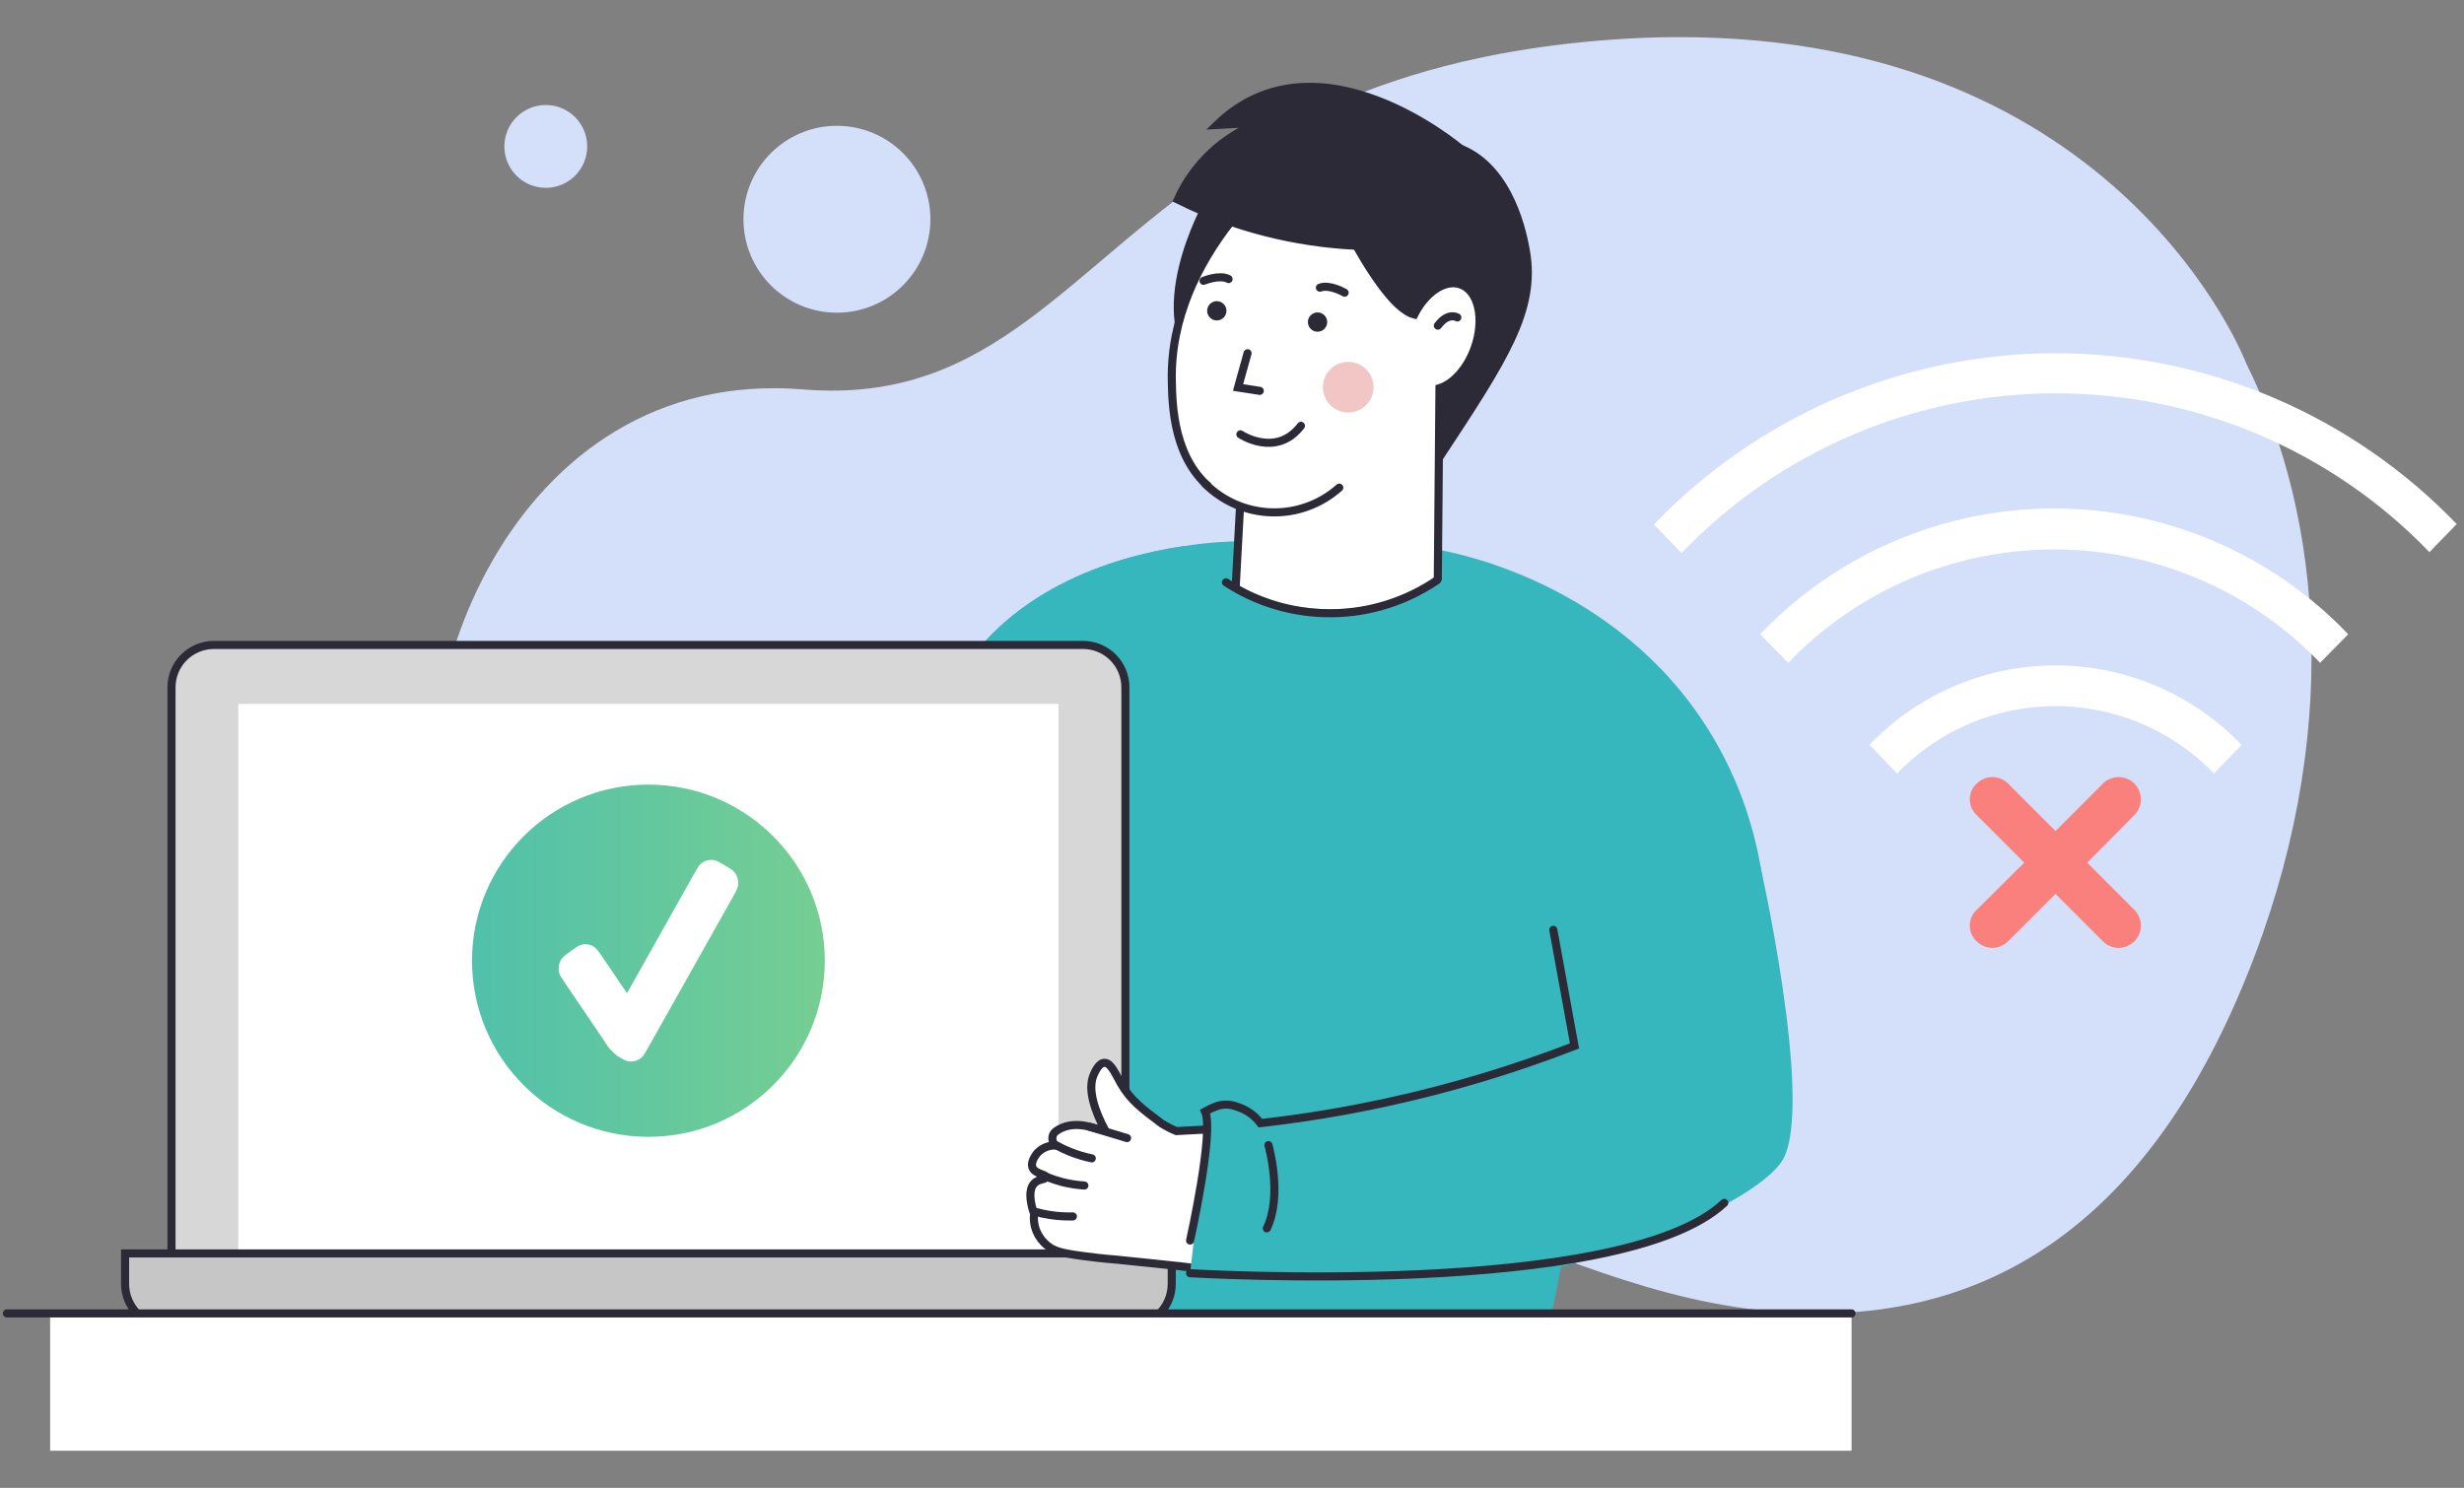 <?xml version="1.0" encoding="UTF-8"?> <svg xmlns="http://www.w3.org/2000/svg" width="457" height="276" viewBox="0 0 457 276" fill="none"><rect x="0" y="0" width="457" height="276" fill="#808080" stroke="none"/> <path d="M82.674 164.649C86.946 178.3 97.067 189.444 110.434 197.808C121.505 204.755 134.805 209.763 148.831 212.644C153.477 213.609 158.174 214.329 162.902 214.8C164.562 214.987 166.231 215.116 167.906 215.231C178.369 215.941 188.884 215.388 199.204 213.586C232.372 207.637 261.179 222.926 290.607 233.768L293.226 234.724C303.863 238.546 314.605 241.693 325.683 242.958C368.359 247.858 398.243 226.31 416.495 181.577C434.62 137.202 430.85 96.076 416.578 67.336C416.578 67.336 393.441 6.594 310.984 6.889C306.994 6.889 302.868 7.052 298.604 7.378C291.752 7.866 284.936 8.737 278.19 9.986C259.324 13.535 244.91 19.685 233.038 26.791C231.699 27.589 230.39 28.393 229.126 29.213C197.962 49.287 184.468 75.153 148.928 72.236C94.725 67.817 71.873 130.168 82.674 164.649Z" fill="#D4DFFA"></path> <path d="M455.722 97.129L450.591 102.426C441.606 93.094 430.827 85.674 418.904 80.611C406.98 75.548 394.156 72.946 381.201 72.962C368.247 72.977 355.429 75.61 343.517 80.701C331.606 85.793 320.845 93.239 311.882 102.592L306.751 97.295C316.383 87.251 327.947 79.259 340.748 73.8C353.548 68.34 367.32 65.526 381.237 65.526C395.153 65.526 408.925 68.34 421.725 73.8C434.526 79.259 446.09 87.251 455.722 97.295V97.129Z" fill="white"></path> <path d="M435.528 117.654L430.314 122.951C423.934 116.302 416.276 111.012 407.799 107.398C399.323 103.784 390.203 101.921 380.988 101.921C371.773 101.921 362.654 103.784 354.177 107.398C345.701 111.012 338.042 116.302 331.662 122.951L326.448 117.654C333.489 110.278 341.952 104.407 351.326 100.395C360.701 96.384 370.792 94.316 380.988 94.316C391.185 94.316 401.276 96.384 410.65 100.395C420.025 104.407 428.488 110.278 435.528 117.654Z" fill="white"></path> <path d="M415.748 138.179L410.617 143.476C406.811 139.526 402.247 136.384 397.199 134.238C392.151 132.092 386.722 130.986 381.236 130.986C375.751 130.986 370.322 132.092 365.274 134.238C360.226 136.384 355.662 139.526 351.856 143.476L346.725 138.179C351.183 133.517 356.539 129.807 362.471 127.272C368.402 124.738 374.786 123.431 381.236 123.431C387.687 123.431 394.07 124.738 400.002 127.272C405.933 129.807 411.29 133.517 415.748 138.179Z" fill="white"></path> <path d="M395.885 168.801C396.644 169.575 397.068 170.615 397.068 171.698C397.068 172.781 396.644 173.821 395.885 174.594C395.096 175.387 394.024 175.833 392.906 175.836C392.365 175.833 391.83 175.721 391.332 175.508C390.835 175.295 390.385 174.984 390.009 174.594L381.237 165.822L372.464 174.594C371.674 175.387 370.603 175.833 369.484 175.836C368.393 175.82 367.352 175.374 366.588 174.594C366.192 174.223 365.876 173.774 365.661 173.276C365.445 172.778 365.334 172.241 365.334 171.698C365.334 171.155 365.445 170.618 365.661 170.12C365.876 169.621 366.192 169.173 366.588 168.801L375.443 160.028L366.588 151.173C366.192 150.801 365.876 150.353 365.661 149.854C365.445 149.356 365.334 148.819 365.334 148.276C365.334 147.733 365.445 147.196 365.661 146.698C365.876 146.2 366.192 145.751 366.588 145.379C366.972 144.992 367.43 144.684 367.934 144.474C368.439 144.264 368.98 144.155 369.526 144.155C370.072 144.155 370.613 144.264 371.117 144.474C371.621 144.684 372.079 144.992 372.464 145.379L381.237 154.152L390.009 145.379C390.394 144.992 390.852 144.684 391.356 144.474C391.86 144.264 392.401 144.155 392.947 144.155C393.494 144.155 394.035 144.264 394.539 144.474C395.043 144.684 395.501 144.992 395.885 145.379C396.644 146.153 397.068 147.193 397.068 148.276C397.068 149.359 396.644 150.399 395.885 151.173L387.113 160.028L395.885 168.801Z" fill="#F9807D"></path> <circle cx="155.224" cy="40.671" r="17.335" fill="#D4DFFA"></circle> <circle cx="101.228" cy="27.162" r="7.683" fill="#D4DFFA"></circle> <path d="M223.897 37.855C223.897 37.855 212.09 58.87 223.22 69.016C234.349 79.161 248.078 41.076 248.078 41.076L223.897 37.855Z" fill="#2B2A36" stroke="#2B2A36" stroke-width="1.5" stroke-miterlimit="10" stroke-linecap="round"></path> <path d="M179.878 165.767C179.878 165.767 170.54 164.189 164.812 159.093" stroke="#2B2A36" stroke-width="1.5" stroke-miterlimit="10" stroke-linecap="round"></path> <path d="M154.817 163.465C163.074 169.43 172.283 173.952 182.051 176.84C195.486 180.775 209.647 181.557 223.432 179.124L231.953 101.783L232.102 100.4C227.85 100.348 223.602 100.658 219.404 101.329C206.204 103.315 186.117 109.46 176.139 128.247L175.86 128.767C169.497 140.716 162.472 152.3 154.817 163.465Z" fill="#36B7BD"></path> <path d="M176.166 128.239C176.84 145.355 177.521 162.472 178.208 179.589C178.719 192.259 178.858 195.758 179.034 200.381C179.563 213.887 180.287 233.482 181.076 257.932C195.643 260.647 210.356 262.507 225.14 263.501C244.728 264.81 264.387 264.602 283.943 262.879C292.304 221.313 300.658 179.746 309.006 138.18C305.361 135.767 301.697 133.291 298.015 130.754C285.107 121.843 272.903 112.852 261.406 103.78C261.406 103.78 248.104 107.882 236.501 102.09C235.387 101.997 233.846 101.886 232.009 101.784C230.975 101.722 229.852 101.666 228.639 101.617C225.39 101.478 222.364 101.366 219.459 101.32C206.222 103.306 186.135 109.451 176.166 128.239Z" fill="#36B7BD"></path> <path d="M39.684 119.639H200.861C202.948 119.639 204.95 120.466 206.426 121.94C207.901 123.414 208.73 125.412 208.73 127.496V236.798H31.809V127.503C31.808 126.47 32.011 125.447 32.406 124.492C32.802 123.538 33.382 122.67 34.113 121.94C34.845 121.21 35.714 120.63 36.669 120.235C37.625 119.841 38.65 119.638 39.684 119.639Z" fill="#D7D7D7" stroke="#2B2A36" stroke-width="1.5" stroke-miterlimit="10"></path> <path d="M196.333 130.579H44.198V239.13H196.333V130.579Z" fill="white"></path> <ellipse cx="120.261" cy="178.218" rx="32.716" ry="32.668" fill="url(#paint0_linear_7015_161554)"></ellipse> <path d="M103.745 180.552C103.883 181.019 104.202 181.489 104.84 182.429L112.061 193.063C112.443 193.669 112.646 194.033 113.063 194.502C113.375 194.852 113.548 195.103 114.541 195.914C115.477 196.469 115.945 196.747 116.394 196.849C117.345 197.065 118.338 196.791 119.057 196.114C119.396 195.795 119.667 195.313 120.208 194.351L135.938 166.367C136.481 165.4 136.753 164.917 136.853 164.454C137.065 163.472 136.798 162.446 136.137 161.705C135.826 161.356 135.356 161.077 134.416 160.52C133.48 159.965 133.012 159.687 132.563 159.585C131.613 159.369 130.619 159.643 129.901 160.32C129.561 160.639 129.291 161.121 128.75 162.083L116.293 184.244L111.705 177.487C111.065 176.545 110.745 176.074 110.366 175.779C109.602 175.187 108.609 175.007 107.694 175.294C107.24 175.437 106.782 175.767 105.868 176.428C104.956 177.086 104.5 177.415 104.215 177.806C103.641 178.591 103.467 179.612 103.745 180.552Z" fill="white"></path> <path d="M217.324 232.515V238.172C217.322 240.255 216.493 242.253 215.017 243.726C213.542 245.2 211.541 246.028 209.455 246.03H31.074C28.987 246.03 26.984 245.202 25.508 243.729C24.031 242.255 23.2 240.257 23.199 238.172V232.515H217.324Z" fill="#C6C6C6" stroke="#2B2A36" stroke-width="1.5" stroke-miterlimit="10"></path> <path d="M258.848 88.286C259.422 88.899 260.182 89.304 261.011 89.437C263.582 89.716 265.893 86.458 267.212 84.444C279.047 66.464 284.959 57.469 282.992 46.469C282.527 43.87 280.263 31.367 270.925 27.598C260.241 23.301 240.293 31.581 240.878 43.378C241.286 51.928 258.848 88.286 258.848 88.286Z" fill="#2B2A36" stroke="#2B2A36" stroke-width="1.5" stroke-miterlimit="10" stroke-linecap="round"></path> <path d="M266.643 101.95C271.052 102.748 302.148 108.902 318.624 138.346C330.617 159.844 327.609 180.859 326.449 187.227C326.449 187.227 281.049 192.508 264.74 181.899C265.353 155.252 265.987 128.602 266.643 101.95Z" fill="#36B7BD"></path> <path d="M217.338 70.659C217.431 75.3 217.635 85.334 225.033 90.996C226.538 92.139 228.218 93.029 230.009 93.633L228.477 122.037C233.484 127.055 240.233 129.951 247.32 130.124C254.407 130.297 261.288 127.733 266.535 122.965L266.98 72.014C269.57 71.207 272.16 68.375 273.524 64.514C275.381 59.204 274.239 53.951 270.907 52.772C268.001 51.751 264.409 54.201 262.311 58.341C254.83 56.485 242.568 27.162 242.568 27.162C238.093 30.541 216.837 47.184 217.338 70.659Z" fill="white" stroke="#2B2A36" stroke-width="1.5" stroke-miterlimit="10" stroke-linecap="round"></path> <path d="M230.055 80.573C230.055 80.573 236.682 85.001 241.286 78.986L230.055 80.573Z" fill="white"></path> <path d="M230.055 80.573C230.055 80.573 236.682 85.001 241.286 78.986" stroke="#2B2A36" stroke-width="1.5" stroke-miterlimit="10" stroke-linecap="round"></path> <path d="M231.384 65.526L229.62 71.884L233.649 72.506" fill="white"></path> <path d="M231.384 65.526L229.62 71.884L233.649 72.506" stroke="#2B2A36" stroke-width="1.5" stroke-miterlimit="10" stroke-linecap="round"></path> <path d="M250.057 76.526C252.651 76.526 254.754 74.423 254.754 71.829C254.754 69.235 252.651 67.132 250.057 67.132C247.463 67.132 245.36 69.235 245.36 71.829C245.36 74.423 247.463 76.526 250.057 76.526Z" fill="#F2C6C4"></path> <path d="M270.293 58.89C270.293 58.89 268.613 57.822 266.682 60.403L270.293 58.89Z" fill="white"></path> <path d="M270.293 58.89C270.293 58.89 268.613 57.822 266.682 60.403" stroke="#2B2A36" stroke-width="1.5" stroke-miterlimit="10" stroke-linecap="round"></path> <path d="M248.395 90.458C244.938 93.541 240.431 95.181 235.802 95.041C231.173 94.901 226.773 92.992 223.509 89.707" fill="white"></path> <path d="M248.395 90.458C244.938 93.541 240.431 95.181 235.802 95.041C231.173 94.901 226.773 92.992 223.509 89.707" stroke="#2B2A36" stroke-width="1.5" stroke-miterlimit="10" stroke-linecap="round"></path> <path d="M244.368 61.536C245.357 61.536 246.159 60.734 246.159 59.744C246.159 58.755 245.357 57.953 244.368 57.953C243.378 57.953 242.576 58.755 242.576 59.744C242.576 60.734 243.378 61.536 244.368 61.536Z" fill="#2B2A36"></path> <path d="M225.68 59.446C226.67 59.446 227.472 58.644 227.472 57.655C227.472 56.665 226.67 55.863 225.68 55.863C224.691 55.863 223.889 56.665 223.889 57.655C223.889 58.644 224.691 59.446 225.68 59.446Z" fill="#2B2A36"></path> <path d="M249.389 54.294C249.389 54.294 246.604 52.67 244.803 53.366L249.389 54.294Z" fill="white"></path> <path d="M249.389 54.294C249.389 54.294 246.604 52.67 244.803 53.366" stroke="#2B2A36" stroke-width="1.5" stroke-miterlimit="10" stroke-linecap="round"></path> <path d="M223.224 52.095C223.224 52.095 226.212 50.861 227.865 51.77L223.224 52.095Z" fill="white"></path> <path d="M223.224 52.095C223.224 52.095 226.212 50.861 227.865 51.77" stroke="#2B2A36" stroke-width="1.5" stroke-miterlimit="10" stroke-linecap="round"></path> <path d="M268.491 107C262.021 110.94 254.591 113.024 247.016 113.024C239.441 113.024 232.011 110.94 225.541 107L223.889 125.388L241.275 141.391L274.413 133.037L268.491 107Z" fill="#36B7BD"></path> <path d="M266.56 107.613C260.801 111.547 254.005 113.685 247.032 113.758C240.058 113.831 233.219 111.834 227.379 108.021" stroke="#2B2A36" stroke-width="1.5" stroke-miterlimit="10" stroke-linecap="round"></path> <path d="M218.443 37.02C221.712 38.653 225.086 40.067 228.542 41.253C239.331 44.894 250.745 46.318 262.098 45.439L270.898 27.599C270.898 27.599 244.406 5.015 225.693 23.18L233.648 22.744C230.298 24.005 227.23 25.915 224.621 28.365C222.012 30.815 219.912 33.757 218.443 37.02Z" fill="#2B2A36" stroke="#2B2A36" stroke-width="1.5" stroke-miterlimit="10" stroke-linecap="round"></path> <path d="M194.178 231.002C195.422 232.051 196.777 232.441 200.676 232.97C202.421 233.211 204.612 233.471 207.174 233.675C209.086 233.88 211.425 234.13 214.219 234.399C228.449 235.792 231.772 237.101 243.755 237.555C246.252 237.648 248.174 237.667 249.037 237.676C261.726 237.742 274.382 236.388 286.77 233.638C289.406 233.044 291.68 232.459 293.787 231.865C293.787 231.865 299.941 230.148 305.372 228.069C318.998 222.834 326.721 220.067 329.812 213.672C332.365 208.474 330.675 202.125 327.296 189.417C326.004 184.551 324.382 179.778 322.442 175.132L286.436 176.273L291.077 194.235C284.355 197.013 277.492 199.436 270.516 201.493C256.379 205.648 241.843 208.295 227.149 209.393C223.316 209.532 220.197 209.699 218.192 209.82C217.222 209.424 216.291 208.943 215.407 208.381C211.833 205.698 209.652 204.065 207.907 201.011C206.914 199.284 206.05 197.112 204.844 197.159C203.804 197.159 203.071 198.857 202.848 199.368C201.632 202.153 203.108 206.209 205.029 209.81L204.101 209.56L202.161 209.04C198.235 207.963 196.09 209.699 196.09 209.699C195.739 209.878 195.46 210.173 195.301 210.534C195.18 210.866 195.155 211.226 195.231 211.571C195.306 211.917 195.479 212.233 195.728 212.484C195.117 212.47 194.509 212.584 193.943 212.817C193.378 213.05 192.867 213.398 192.442 213.839C192.34 213.95 191.022 215.454 191.514 216.624C192.006 217.793 194.03 217.803 194.011 218.341C193.993 218.879 192.572 218.61 191.728 219.622C190.725 220.829 191.189 222.917 191.375 223.771C191.473 224.236 191.616 224.689 191.802 225.126C191.656 226.292 191.83 227.476 192.303 228.552C192.731 229.502 193.373 230.34 194.178 231.002Z" fill="white" stroke="#2B2A36" stroke-width="1.5" stroke-miterlimit="10" stroke-linecap="round"></path> <path d="M195.845 212.419C196.702 212.896 197.588 213.318 198.499 213.682C199.792 214.197 201.128 214.598 202.491 214.879" stroke="#2B2A36" stroke-width="1.5" stroke-miterlimit="10" stroke-linecap="round"></path> <path d="M194.201 218.341C195.109 218.71 196.039 219.02 196.986 219.269C198.341 219.609 199.723 219.826 201.117 219.919" stroke="#2B2A36" stroke-width="1.5" stroke-miterlimit="10" stroke-linecap="round"></path> <path d="M191.947 224.775C192.892 225.043 193.853 225.251 194.824 225.396C196.204 225.603 197.598 225.687 198.992 225.647" stroke="#2B2A36" stroke-width="1.5" stroke-miterlimit="10" stroke-linecap="round"></path> <path d="M202.187 209.05L209.037 211.12" stroke="#2B2A36" stroke-width="1.5" stroke-miterlimit="10" stroke-linecap="round"></path> <path d="M343.414 243.641H9.298V269.112H343.414V243.641Z" fill="white"></path> <path d="M1.278 243.641H343.408" stroke="#2B2A36" stroke-width="1.5" stroke-miterlimit="10" stroke-linecap="round"></path> <path d="M326.404 160.198C326.404 160.198 336.318 204.14 330.804 214.862C325.29 225.583 267.136 249.67 220.725 236.183L223.881 208.8L281.533 189.604L280.531 171.337L326.404 160.198Z" fill="#36B7BD"></path> <path d="M220.725 230.121C220.725 230.121 225.217 209.969 223.509 206.191C224.274 205.762 225.076 205.402 225.904 205.114C227.049 204.791 228.268 204.849 229.376 205.281C231.129 205.806 232.668 206.88 233.766 208.344C241.583 207.465 249.35 206.188 257.037 204.52C268.954 201.936 280.651 198.426 292.022 194.022L288.096 172.487" stroke="#2B2A36" stroke-width="1.5" stroke-miterlimit="10" stroke-linecap="round"></path> <path d="M220.725 236.183C220.725 236.183 300.707 241.045 319.799 223.134" stroke="#2B2A36" stroke-width="1.5" stroke-miterlimit="10" stroke-linecap="round"></path> <path d="M235.254 212.419C235.254 212.419 237.946 221.702 234.957 227.865" stroke="#2B2A36" stroke-width="1.5" stroke-miterlimit="10" stroke-linecap="round"></path> <defs> <linearGradient id="paint0_linear_7015_161554" x1="233.898" y1="146.266" x2="40.141" y2="146.266" gradientUnits="userSpaceOnUse"> <stop stop-color="#A3DF73"></stop> <stop offset="1" stop-color="#36B7BD"></stop> </linearGradient> </defs> </svg> 
